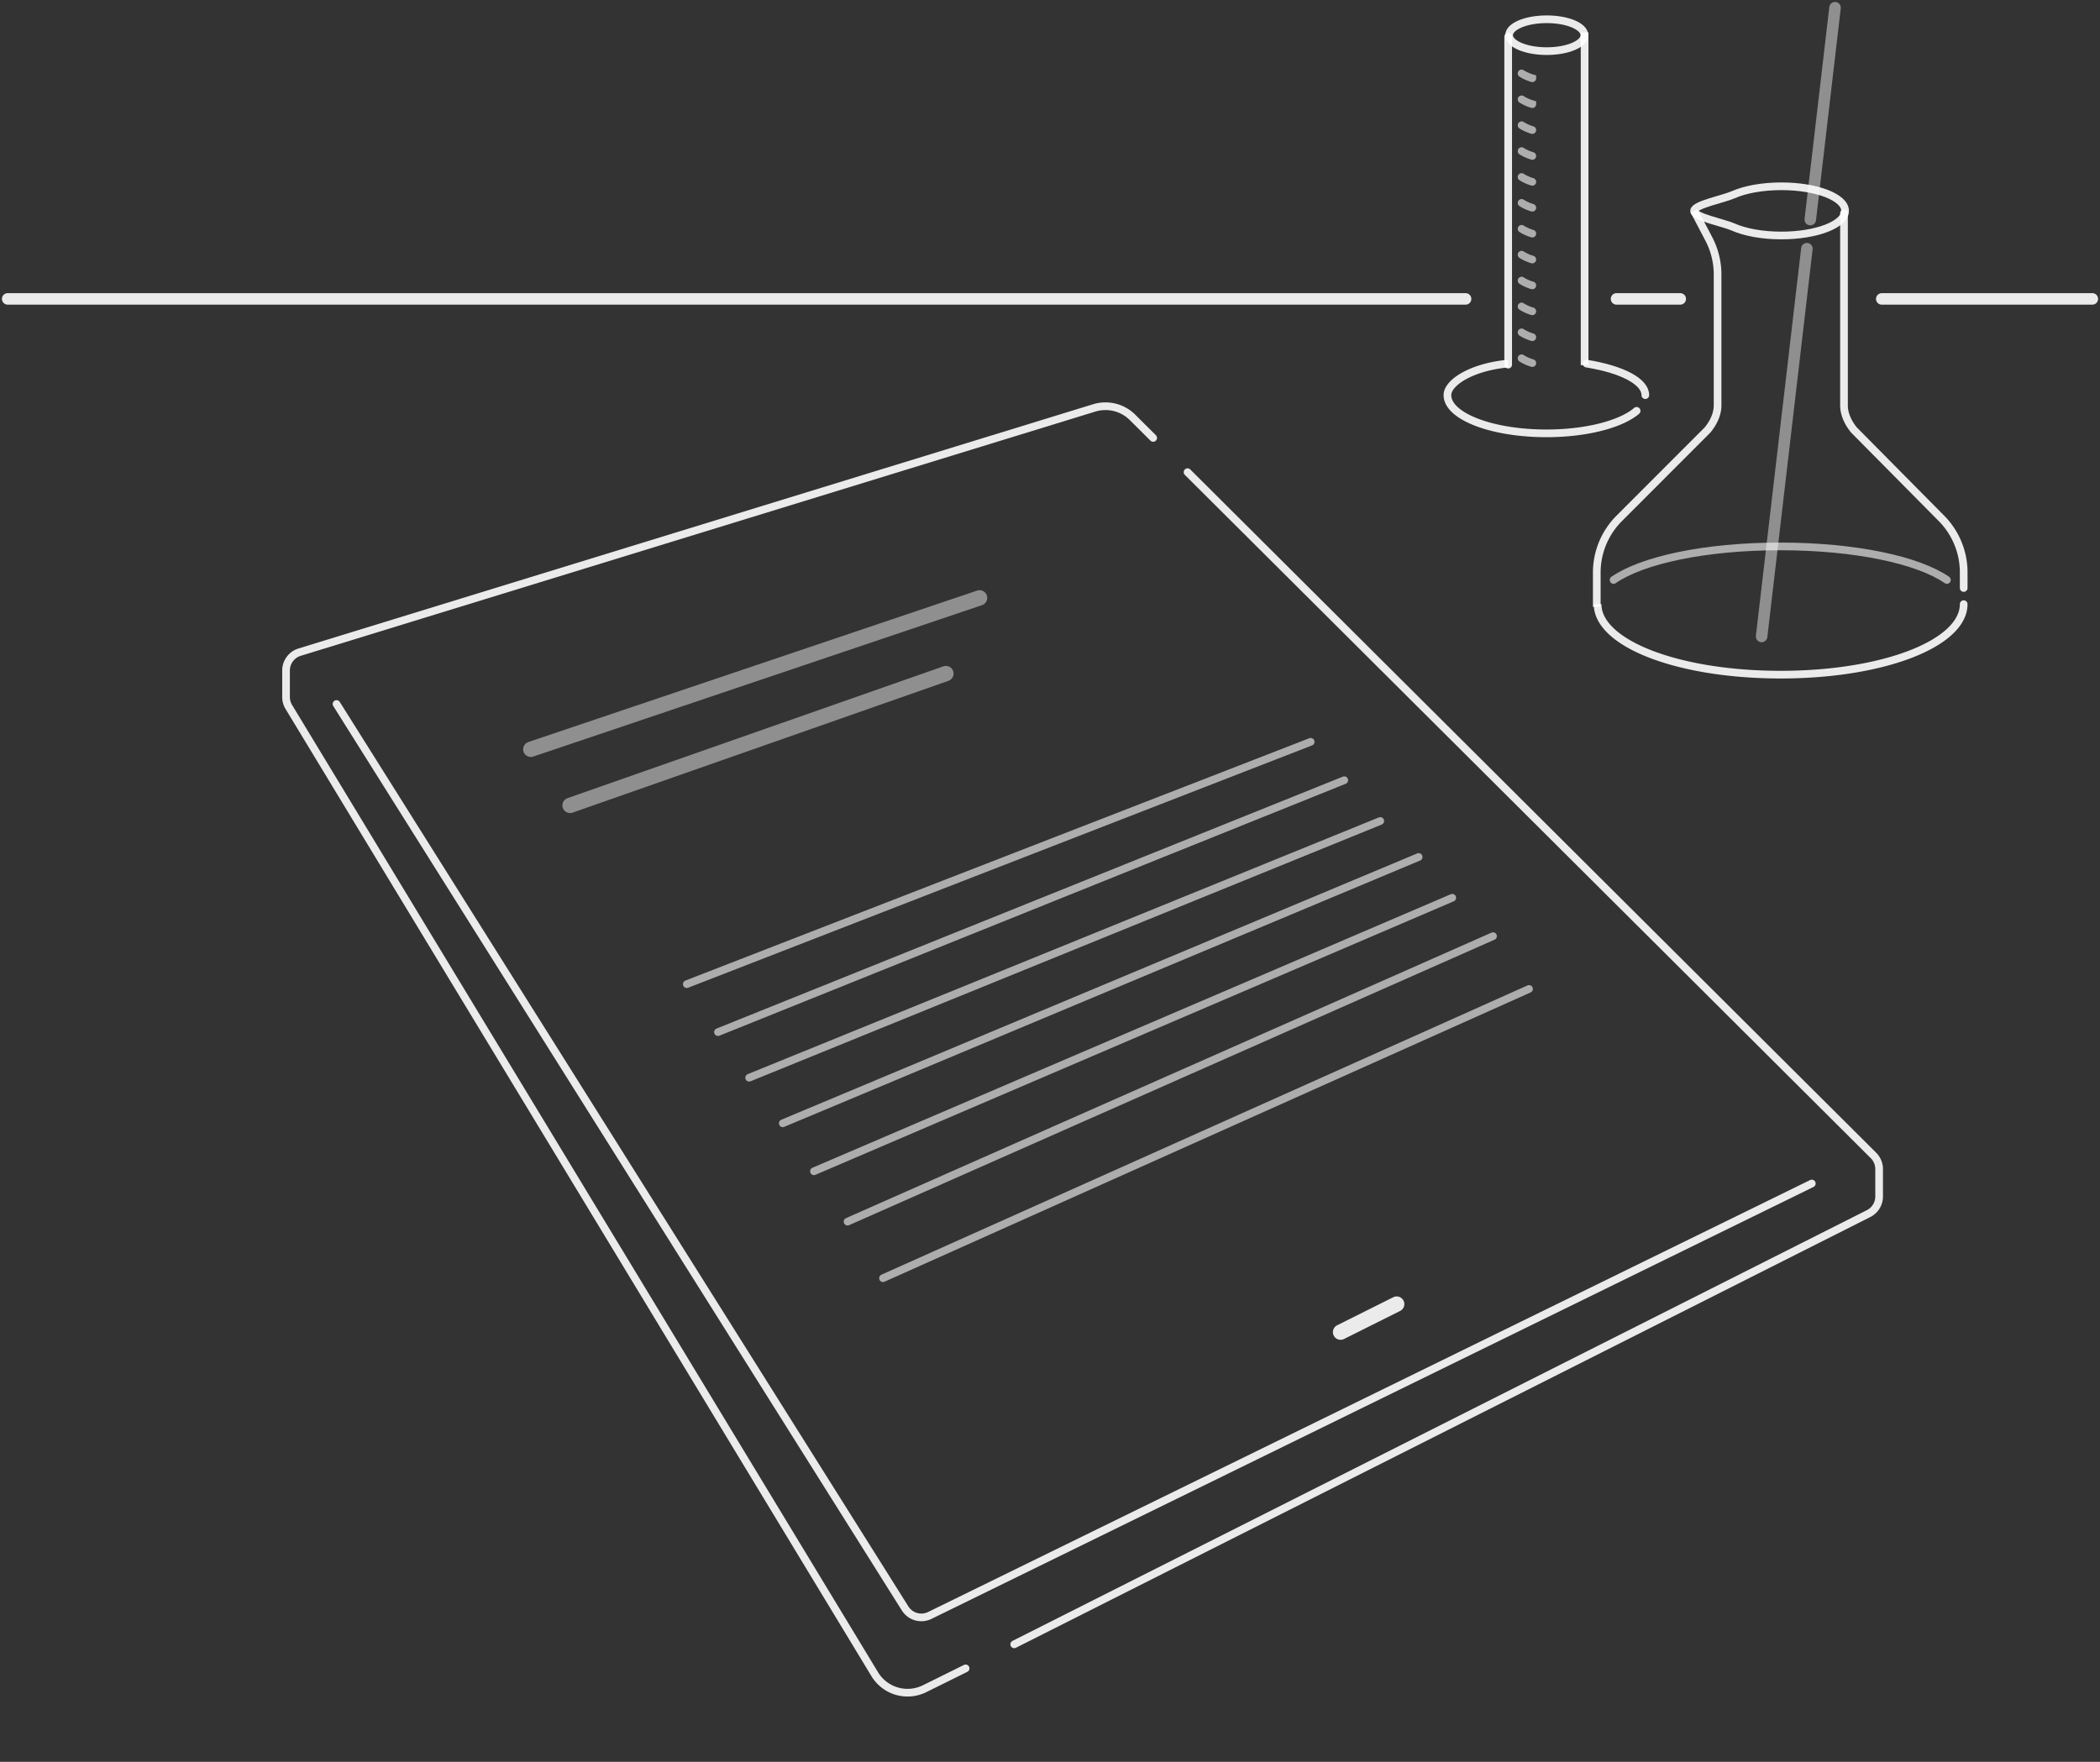 <svg xmlns="http://www.w3.org/2000/svg" width="547" height="459" fill="none"><rect width="100%" height="100%" fill="#333333" stroke="none"/><path stroke="rgba(255, 255, 255, 0.9)" stroke-linecap="round" stroke-width="3" d="M2 77.87h379.749m163.251 0h-54.845m-69.085 0h16.597"/><path stroke="rgba(255, 255, 255, 0.9)" stroke-linecap="round" stroke-width="2" d="M392.844 95V9.546m35.725 93.398c0-3.413-5.614-6.635-15.311-8.217"/><path stroke="rgba(255, 255, 255, 0.9)" stroke-width="2" d="m412.75 95.13.001-86.704"/><path stroke="rgba(255, 255, 255, 0.6)" stroke-linecap="round" stroke-width="2" d="M399.13 94.594a11 11 0 0 1-2.794-1.256m2.794-5.49a11 11 0 0 1-2.794-1.257m2.794-5.49a11 11 0 0 1-2.794-1.256m2.794-5.49a11 11 0 0 1-2.794-1.256m2.794-5.49a11 11 0 0 1-2.794-1.256m2.794-5.49a11 11 0 0 1-2.794-1.256m2.794-5.49a11 11 0 0 1-2.794-1.256m2.794-5.49a11 11 0 0 1-2.794-1.256m2.794-5.49a11 11 0 0 1-2.794-1.256m2.794-5.49a11 11 0 0 1-2.794-1.256m2.794-5.49a11 11 0 0 1-2.794-1.256m2.794-5.49a11 11 0 0 1-2.794-1.256"/><path fill="rgba(255, 255, 255, 0.9)" d="M426.96 107.786a1 1 0 0 0-1.302-1.518zm-24.163 4.11c-7.026 0-13.342-1.101-17.864-2.848-2.265-.874-4.029-1.891-5.21-2.969-1.18-1.077-1.7-2.138-1.7-3.135h-2c0 1.751.923 3.308 2.352 4.612 1.427 1.304 3.438 2.431 5.837 3.358 4.806 1.856 11.377 2.982 18.585 2.982zm-24.774-8.952c0-.524.258-1.187.93-1.947.666-.754 1.679-1.53 3.014-2.257 2.667-1.449 6.485-2.619 10.966-3.017l-.177-1.992c-4.705.418-8.797 1.65-11.744 3.252-1.472.8-2.693 1.71-3.558 2.69-.859.973-1.431 2.088-1.431 3.271zm47.635 3.324c-1.852 1.587-4.944 3.005-8.941 4.022-3.975 1.012-8.76 1.606-13.92 1.606v2c5.306 0 10.259-.61 14.414-1.668 4.134-1.052 7.564-2.569 9.749-4.442z"/><ellipse cx="402.889" cy="9.169" stroke="rgba(255, 255, 255, 0.9)" stroke-width="2" rx="9.81" ry="4.151"/><path stroke="rgba(255, 255, 255, 0.9)" stroke-width="2" d="M415.922 158.087v-8.912a20 20 0 0 1 5.852-14.136l22.97-22.989c1.47-1.749 2.647-4.08 2.647-6.411V71.526c0-3.24-.787-6.43-2.292-9.297l-3.827-7.29"/><path stroke="rgba(255, 255, 255, 0.9)" stroke-linecap="round" stroke-width="2" d="M511.496 153.188v-4.067a20 20 0 0 0-5.786-14.07l-22.769-23.001c-1.457-1.748-2.622-4.079-2.622-6.41V55.523"/><path stroke="rgba(255, 255, 255, 0.9)" stroke-width="2" d="M480.605 54.94c0 3.54-7.435 6.41-16.608 6.41-5 0-9.484-.853-12.529-2.202-2.541-1.126-10.198-2.598-10.198-4.208s7.657-3.082 10.198-4.209c3.045-1.349 7.529-2.202 12.529-2.202 9.173 0 16.608 2.87 16.608 6.41Z"/><path fill="rgba(255, 255, 255, 0.9)" d="M512.493 157.396a1 1 0 1 0-2 0zm-2 0c0 2.168-1.102 4.337-3.337 6.416-2.238 2.082-5.544 4.003-9.749 5.638-8.403 3.267-20.193 5.311-33.592 5.311v2c13.575 0 25.624-2.067 34.317-5.447 4.343-1.689 7.899-3.724 10.386-6.037 2.489-2.315 3.975-4.978 3.975-7.881zm-46.678 17.365c-13.399 0-25.189-2.044-33.592-5.311-4.205-1.635-7.511-3.556-9.749-5.638-2.235-2.079-3.337-4.248-3.337-6.416h-2c0 2.903 1.486 5.566 3.975 7.881 2.487 2.313 6.043 4.348 10.386 6.037 8.693 3.38 20.742 5.447 34.317 5.447z"/><path stroke="rgba(255, 255, 255, 0.6)" stroke-linecap="round" stroke-width="2" d="M420.293 151.094c7.464-5.164 23.783-8.741 43.416-8.741s35.952 3.577 43.416 8.741"/><path stroke="rgba(255, 255, 255, 0.45)" stroke-linecap="round" stroke-width="3" d="m477.983 2-6.445 55.207m-12.679 108.609 11.795-101.032"/><path stroke="rgba(255, 255, 255, 0.9)" stroke-linecap="round" stroke-width="2" d="M87.656 183.407 235.758 419.03a5 5 0 0 0 6.432 1.83l229.74-112.528"/><path stroke="rgba(255, 255, 255, 0.9)" stroke-linecap="round" stroke-width="2" d="m251.516 434.658-10.676 5.288a10 10 0 0 1-12.992-3.78L75.231 184.183a5 5 0 0 1-.723-2.59v-6.912a5 5 0 0 1 3.53-4.779l206.974-63.631a10 10 0 0 1 9.996 2.475l5.362 5.342m-36.186 314.296 222.534-112.21a5 5 0 0 0 2.749-4.465v-7.145c0-1.329-.53-2.604-1.471-3.542L309.329 123.013"/><path stroke="rgba(255, 255, 255, 0.9)" stroke-linecap="round" stroke-width="4" d="m349.191 347.052 14.612-7.306"/><path stroke="rgba(255, 255, 255, 0.45)" stroke-linecap="round" stroke-width="4" d="m138.262 195.21 116.889-39.45"/><path stroke="rgba(255, 255, 255, 0.6)" stroke-linecap="round" stroke-width="2" d="m187.016 268.892 163.135-65.63m-155.01 77.505 164.385-66.879m-155.635 78.755 165.635-69.379m-157.51 81.88 166.26-71.255m-157.51 84.38 168.135-74.379"/><path stroke="rgba(255, 255, 255, 0.6)" stroke-linecap="round" stroke-linejoin="round" stroke-width="2" d="m178.891 256.391 162.51-63.129"/><path stroke="rgba(255, 255, 255, 0.45)" stroke-linecap="round" stroke-width="4" d="m148.488 209.821 97.895-34.336"/><path stroke="rgba(255, 255, 255, 0.6)" stroke-linecap="round" stroke-width="2" d="m230 333 168.276-75.359"/></svg>